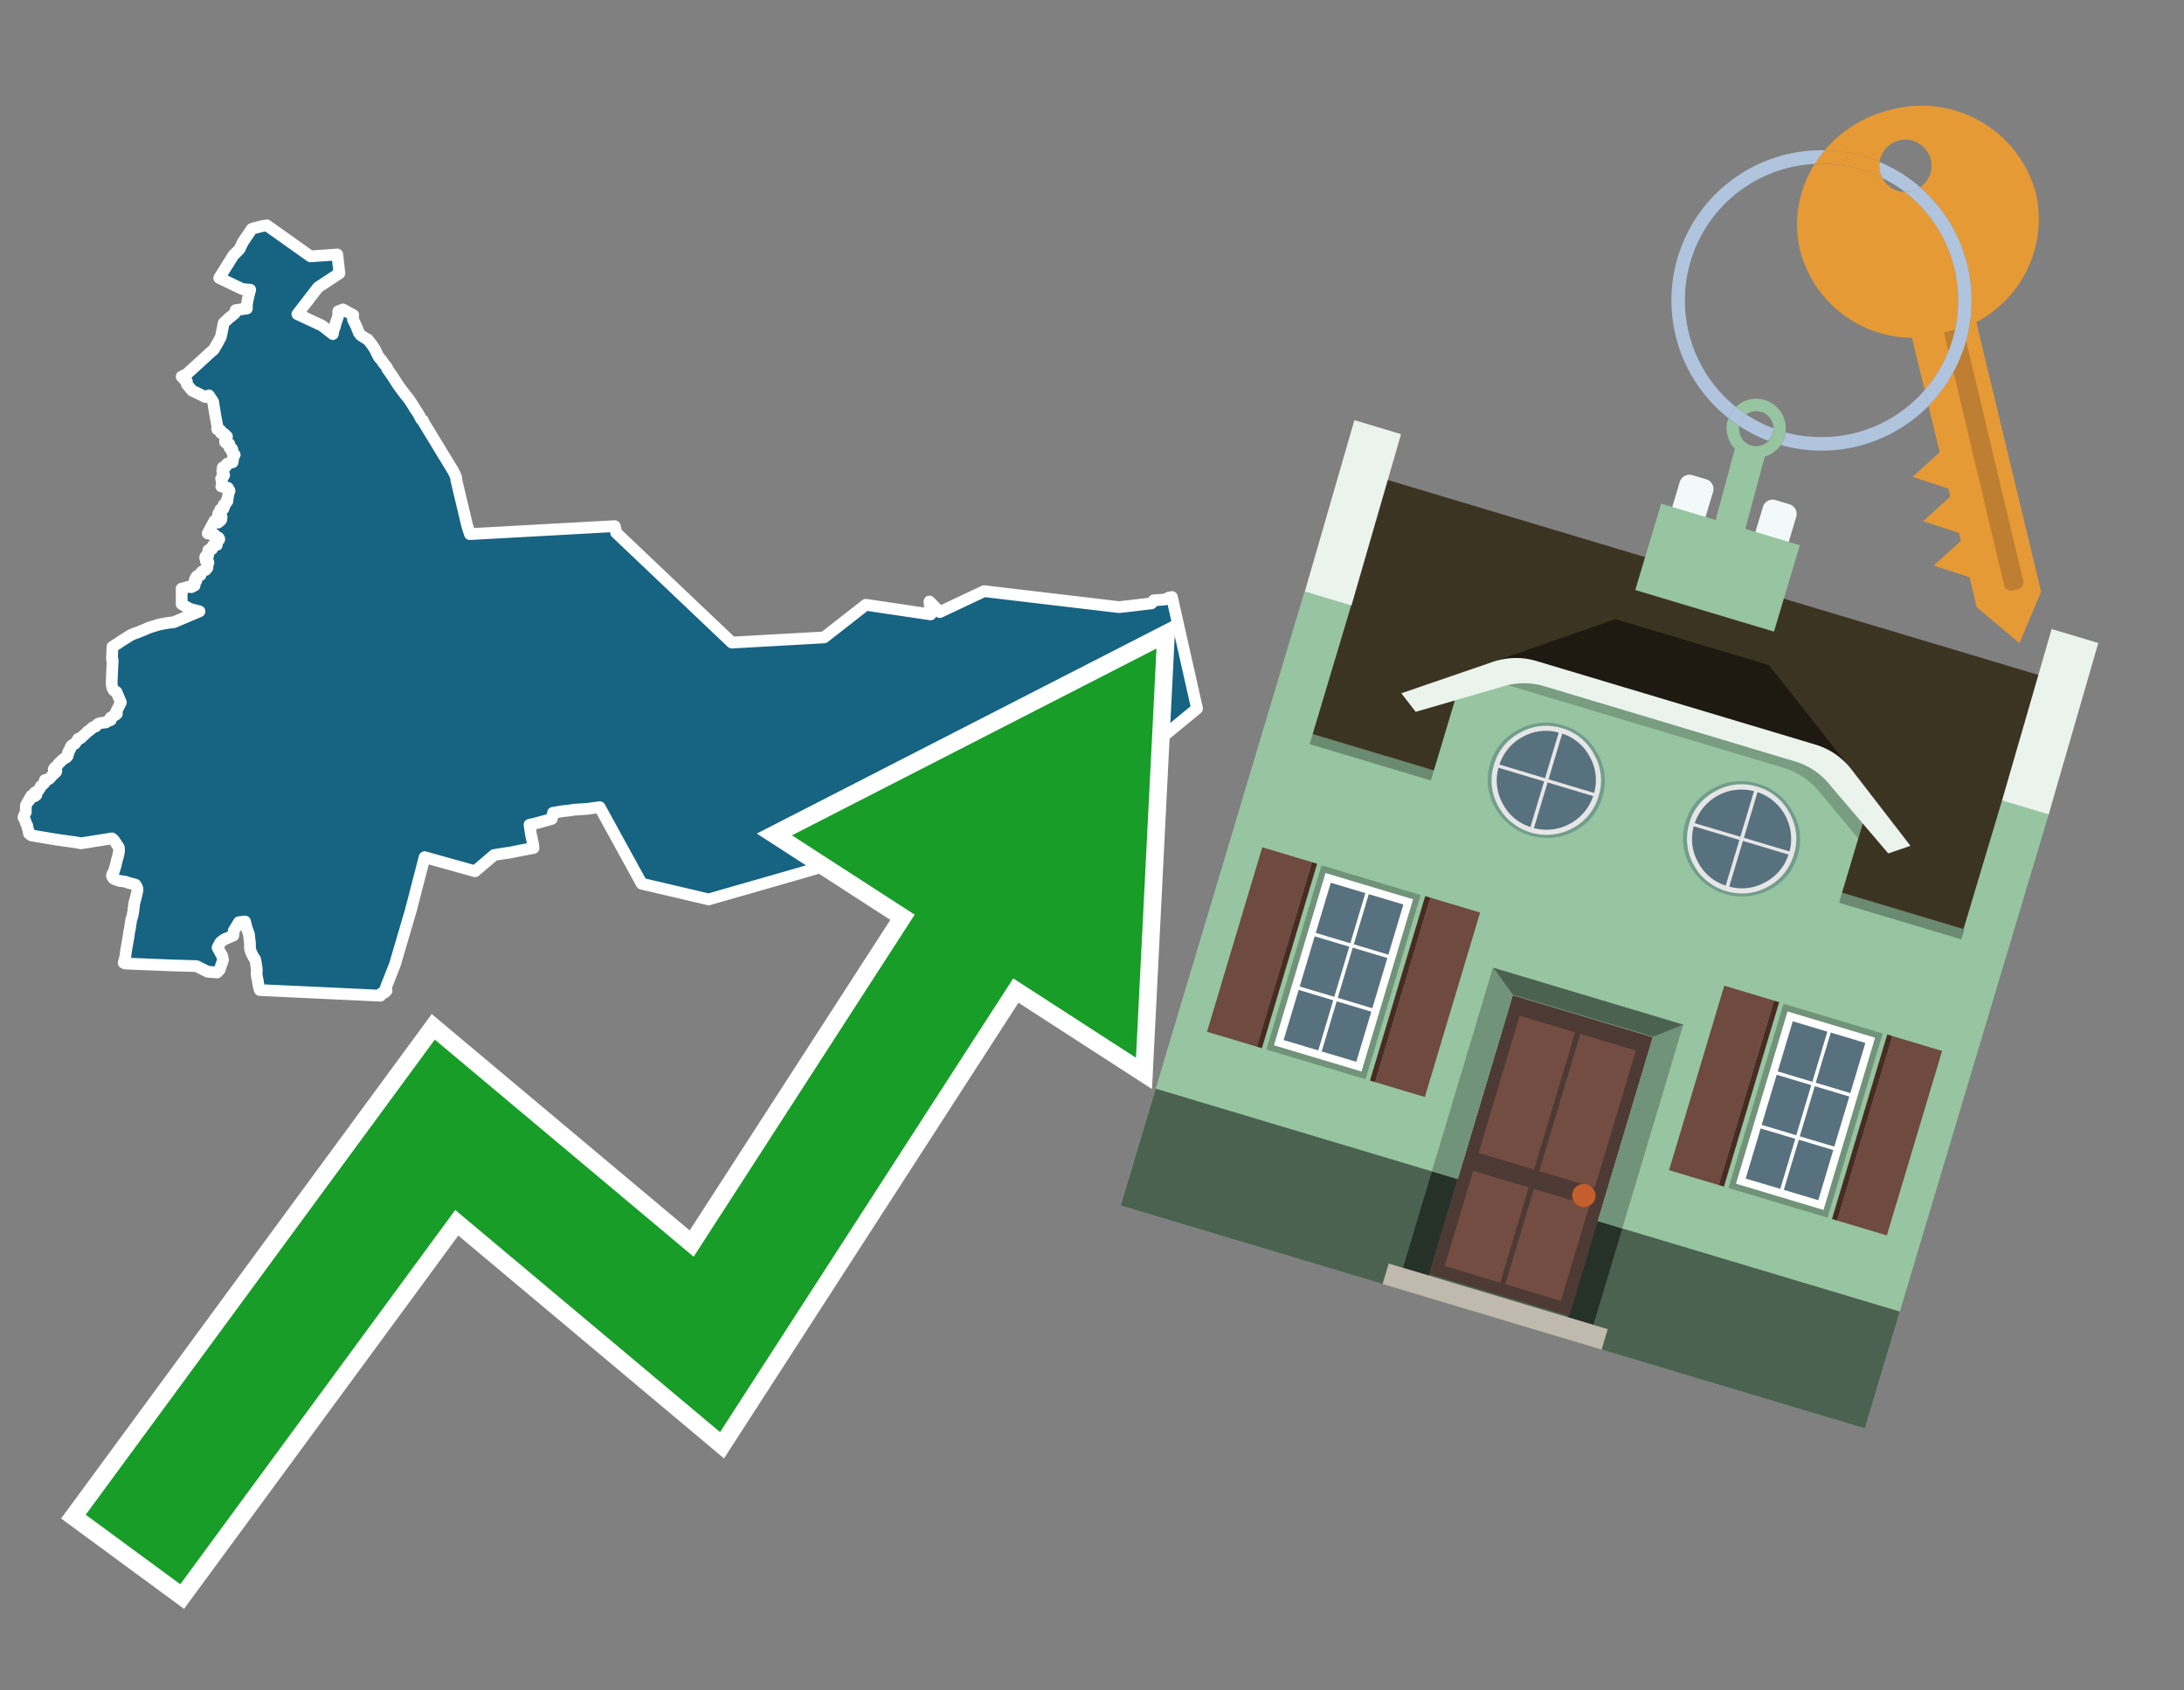 <svg id="Text" xmlns="http://www.w3.org/2000/svg" width="93.05" height="72" viewBox="0 0 93.05 72"><rect x="0" y="0" width="93.05" height="72" fill="#808080" stroke="none"/><polygon points="6.29,26.76 6.36,26.73 6.49,26.69 6.59,26.66 6.71,26.62 6.84,26.59 6.99,26.56 7.17,26.53 7.41,26.5 8.5,26.04 8.08,25.93 7.74,25.73 7.74,25.07 7.78,25.11 7.86,25.04 8.12,24.97 8.15,25.01 8.29,24.94 8.26,24.9 8.24,24.87 8.29,24.82 8.34,24.78 8.36,24.75 8.31,24.72 8.3,24.69 8.33,24.66 8.35,24.63 8.35,24.59 8.37,24.56 8.4,24.53 8.54,24.5 8.52,24.47 8.53,24.43 8.56,24.4 8.59,24.36 8.67,24.31 8.77,24.27 8.77,24.24 8.82,24.21 8.84,24.17 8.82,24.12 8.82,24.08 8.85,24.05 8.88,23.97 8.87,23.92 8.77,23.89 8.77,23.84 8.75,23.78 8.74,23.75 8.75,23.71 8.87,23.65 8.84,23.62 8.84,23.58 8.87,23.53 8.89,23.5 8.87,23.47 8.88,23.43 9.03,23.39 9.02,23.34 9.05,23.31 9.07,23.28 9.07,23.24 9.24,23.21 9.23,23.18 9.14,23.15 9.17,23.11 9.18,23.07 9.18,23.04 9.22,23.01 9.34,22.98 9.34,22.95 9.31,22.9 9.21,22.86 9.16,22.81 9.15,22.78 8.85,22.72 8.9,22.62 8.93,22.58 8.94,22.55 8.96,22.51 9.03,22.38 9.08,22.29 9.14,22.18 9.27,22.23 9.29,22.26 9.42,22.15 9.43,22.1 9.44,22.05 9.44,22.01 9.32,21.98 9.3,21.95 9.29,21.91 9.3,21.88 9.31,21.85 9.36,21.82 9.43,21.79 9.4,21.76 9.38,21.73 9.39,21.7 9.52,21.67 9.54,21.61 9.56,21.57 9.54,21.53 9.53,21.5 9.58,21.47 9.62,21.44 9.64,21.41 9.67,21.37 9.69,21.34 9.66,21.31 9.68,21.27 9.7,21.24 9.71,21.19 9.72,21.1 9.73,21.04 9.73,20.98 9.77,20.94 9.78,20.91 9.77,20.88 9.74,20.85 9.72,20.81 9.71,20.78 9.43,20.72 9.5,20.69 9.5,20.65 9.47,20.62 9.45,20.52 9.43,20.42 9.42,20.39 9.5,20.33 9.52,20.27 9.55,20.24 9.54,20.21 9.5,20.18 9.48,20.15 9.48,20.11 9.47,20.04 9.48,20.01 9.49,19.96 9.49,19.91 9.62,19.88 9.62,19.84 9.63,19.81 9.65,19.78 9.7,19.74 9.91,19.69 9.92,19.63 9.93,19.57 9.92,19.54 9.93,19.5 9.95,19.44 9.97,19.41 10,19.37 9.93,19.33 9.89,19.26 9.88,19.23 9.9,19.15 9.89,19.12 9.78,19.08 9.8,19.04 9.79,19 9.78,18.95 9.77,18.91 9.62,18.86 9.59,18.83 9.59,18.73 9.59,18.69 9.66,18.66 9.63,18.62 9.67,18.59 9.6,18.56 9.58,18.5 9.54,18.47 9.41,18.44 9.42,18.4 9.41,18.35 9.38,18.32 9.26,18.29 9.25,18.26 9.26,18.2 9.26,18.15 9.17,17.67 9.08,17.11 8.9,16.84 8.75,16.91 8.19,16.64 7.96,16.37 7.96,16.24 7.88,16.19 7.74,16.04 7.96,15.93 9.01,14.97 9.1,14.9 9.31,14.54 9.41,14.35 9.53,13.76 9.75,13.55 9.84,13.48 10,13.35 10.01,13.31 10.04,13.21 10.52,13.14 10.51,13.11 10.52,13.08 10.51,13.03 10.54,12.84 10.55,12.79 10.6,12.57 10.66,12.34 10.32,12.31 9.34,11.84 9.86,11.01 9.94,10.88 10.15,10.67 10.2,10.62 10.35,10.31 10.73,9.75 10.82,9.72 11.17,9.63 11.37,9.6 13.23,10.92 14.37,10.84 14.46,11.64 13.55,12.24 12.67,13.38 13.72,13.87 14.18,14.23 14.19,14.15 14.21,14.07 14.24,13.98 14.27,13.91 14.29,13.81 14.41,13.45 14.41,13.26 14.61,13.18 15.05,13.42 15.04,13.58 15.04,13.62 15.06,13.65 15.07,13.68 15.09,13.71 15.2,13.94 15.23,14.03 15.26,14.1 15.29,14.18 15.37,14.28 15.59,14.42 15.67,14.46 15.85,14.69 15.87,14.72 15.97,14.87 16.1,15.14 16.17,15.25 16.2,15.28 16.24,15.32 16.33,15.46 16.45,15.6 16.5,15.68 16.5,15.71 16.75,16.07 16.92,16.34 17.06,16.54 17.1,16.59 17.22,16.75 17.24,16.78 17.42,17 17.57,17.23 17.61,17.29 17.66,17.38 17.76,17.53 17.79,17.57 17.82,17.62 17.88,17.73 17.94,17.85 18.02,17.91 18.03,17.96 19.32,20.08 19.42,20.3 19.44,20.36 19.44,20.45 19.45,20.48 19.89,22.33 19.93,22.47 20.02,22.75 26.19,22.41 26.2,22.44 26.25,22.65 26.25,22.69 31.18,27.37 35.11,27.15 36.89,25.76 39.65,26.17 39.65,26.1 39.64,25.99 39.62,25.83 39.6,25.62 40.04,26.07 41.93,25.18 47.68,25.86 48.21,25.8 49.06,25.7 49.16,25.57 49.58,25.54 49.75,25.51 49.78,25.46 49.93,25.43 50.98,30.09 51,30.18 49.26,31.61 47.87,34.74 46.08,33.96 44.48,33.27 40.6,34.25 35.46,36.79 34.13,37.18 30.19,38.31 29.39,38.12 27.34,37.64 25.55,34.38 25.25,34.42 25.05,34.45 24.45,34.49 24.27,34.52 23.98,34.55 23.56,34.62 23.51,34.88 23.01,35.02 22.74,35.09 22.56,35.13 22.62,35.53 22.65,35.66 22.68,35.82 22.71,35.95 22.72,35.99 22.72,36.04 22.73,36.12 22.14,36.23 21.75,36.31 21.55,36.34 21.22,36.39 21.05,36.42 20.24,37.11 18.95,36.75 18.09,36.51 17.5,38.79 16.83,41.07 16.43,42.09 16.47,42.2 16.38,42.28 16.25,42.31 16.21,42.41 11.07,42.17 11.01,41.96 10.99,41.82 10.97,41.7 10.96,41.67 10.94,41.55 10.93,41.47 10.94,41.36 10.94,41.27 10.93,41.21 10.89,40.95 10.88,40.92 10.87,40.86 10.85,40.83 10.81,40.78 10.75,40.67 10.7,40.56 10.66,40.45 10.65,40.39 10.65,40.33 10.65,40.29 10.65,40.24 10.65,40.2 10.64,40.08 10.62,39.94 10.61,39.8 10.54,39.61 10.5,39.49 10.48,39.41 10.47,39.36 10.46,39.33 10.44,39.25 10.18,39.28 9.96,39.64 9.94,39.85 9.56,40.01 9.42,40.11 9.38,40.15 9.27,40.36 9.42,40.64 9.47,40.72 9.5,40.89 9.36,41.3 9.25,41.42 8.85,41.39 8.37,41.15 7.31,41.12 5.34,41.04 5.27,41.01 5.34,40.75 5.37,40.5 5.48,39.88 5.5,39.72 5.53,39.57 5.54,39.52 5.55,39.45 5.59,39.18 5.6,39.15 5.62,39.09 5.65,38.99 5.67,38.87 5.68,38.83 5.69,38.7 5.7,38.65 5.71,38.58 5.71,38.53 5.73,38.45 5.74,38.4 5.78,38.26 5.86,37.92 5.85,37.83 5.84,37.8 5.83,37.77 5.8,37.73 5.77,37.68 5.5,37.61 5.41,37.58 5.32,37.55 5.09,37.52 4.97,37.48 4.85,37.43 4.82,37.4 4.8,37.37 4.78,37.33 4.77,37.3 4.78,37.25 4.79,37.22 4.84,37.14 4.89,36.99 4.9,36.95 4.92,36.88 4.93,36.85 5,36.56 5.03,36.46 5.07,36.27 5.07,36.17 5.06,36.09 4.86,35.79 4.77,35.71 3.45,35.92 3.24,35.88 2.39,35.76 1.5,35.61 1.33,35.58 1.23,35.5 1.23,35.47 1.21,35.38 1.2,35.34 1.17,35.25 1.16,35.16 1.1,35.05 1.07,34.94 1.02,34.85 1,34.82 1.01,34.78 1.06,34.67 1.1,34.59 1.1,34.33 1.11,34.29 1.15,34.22 1.19,34.14 1.23,34.11 1.26,34.07 1.26,34.02 1.34,33.89 1.47,33.92 1.55,33.86 1.54,33.82 1.51,33.78 1.49,33.75 1.56,33.72 1.62,33.69 1.64,33.66 1.71,33.56 1.72,33.53 1.73,33.5 1.76,33.47 1.8,33.44 1.83,33.41 1.9,33.34 1.91,33.23 2.07,33.19 2.11,33.16 2.14,33.13 2.18,33.08 2.23,33.02 2.27,32.99 2.33,32.92 2.38,32.89 2.4,32.85 2.39,32.8 2.29,32.76 2.31,32.73 2.33,32.7 2.4,32.65 2.46,32.58 2.49,32.53 2.53,32.49 2.59,32.44 2.63,32.39 2.75,32.3 2.83,32.26 2.88,32.2 2.9,32.14 2.9,32.11 2.89,32.08 2.93,32.04 2.93,31.98 2.97,31.93 3,31.89 3.01,31.86 3.01,31.82 3.04,31.77 3.07,31.74 3.19,31.68 3.26,31.58 3.29,31.55 3.33,31.47 3.44,31.44 3.48,31.4 3.53,31.35 3.57,31.32 3.63,31.26 3.66,31.23 3.71,31.19 3.73,31.16 3.78,31.13 3.84,31.09 3.86,31.06 3.91,31.03 3.93,31 3.97,30.97 4.08,30.94 4.13,30.87 4.17,30.84 4.26,30.8 4.51,30.77 4.58,30.72 4.72,30.67 4.7,30.64 4.69,30.61 4.71,30.57 4.79,30.52 4.84,30.49 4.91,30.46 4.98,30.4 4.96,30.34 4.95,30.31 5.15,29.92 4.96,29.47 4.85,29.41 4.79,29.3 4.76,29.17 4.76,29.02 4.78,28.54 4.8,28.14 4.8,28.11 4.77,28.08 4.79,27.55 4.84,27.52 4.91,27.47 5,27.42 5.13,27.33 5.22,27.27 5.27,27.24 5.35,27.19 5.46,27.12 5.51,27.09 5.56,27.06 5.62,27.03 5.69,27 5.76,26.97 5.86,26.94 5.93,26.91 6,26.88 6.08,26.85 6.15,26.82 " fill="#166382" stroke="#fff" stroke-linejoin="round" stroke-width="0.5"/><polygon points="49.272 27.624 33.741 35.58 38.97 38.959 29.553 53.529 18.525 44.281 3.652 64.518 7.681 67.479 19.396 51.538 30.678 60.999 43.169 41.673 48.398 45.053 49.272 27.624" fill="none" stroke="#fff" stroke-miterlimit="10" stroke-width="1.5"/><polygon points="49.272 27.624 33.741 35.58 38.97 38.959 29.553 53.529 18.525 44.281 3.652 64.518 7.681 67.479 19.396 51.538 30.678 60.999 43.169 41.673 48.398 45.053 49.272 27.624" fill="#179d28"/><path d="M80.19,7.577a1.16,1.16,0,0,1-.094-.251,1.114,1.114,0,0,1-.018-.429A6.367,6.367,0,0,0,77.743,6.4a5.269,5.269,0,0,0-.423.577c.1,0,.192-.007.288-.007A5.794,5.794,0,0,1,80.19,7.577Z" fill="#e69a35"/><path d="M77.608,6.4A6.394,6.394,0,0,0,73.64,17.81a1.26,1.26,0,0,1,.317-.48A5.821,5.821,0,0,1,77.32,6.981a5.269,5.269,0,0,1,.423-.577Z" fill="#b0c4de"/><path d="M84.2,13.72a4.962,4.962,0,0,0,2.545-5.48,5.047,5.047,0,0,0-6.179-3.566A5.322,5.322,0,0,0,77.743,6.4a6.367,6.367,0,0,1,2.335.493,1.114,1.114,0,1,1,1.736,1.084,6.392,6.392,0,0,1,.347,9.3l.479,1.985-.438.4-.716.648.92.3.6.2.082.341-.438.4-.716.648.92.3.605.2.082.341-.438.4-.716.649.92.3.605.2.307,1.274,1.821,1.534.921-2.2Z" fill="#e69a35"/><path d="M81.154,8.179a1.115,1.115,0,0,1-.964-.6,5.794,5.794,0,0,0-2.582-.6c-.1,0-.192,0-.288.007a4.783,4.783,0,0,0-.625,3.685,4.962,4.962,0,0,0,4.765,3.715L82,16.617a5.82,5.82,0,0,0-.846-8.438Z" fill="#e69a35"/><path d="M74.1,18.142a6.386,6.386,0,0,0,1.232.63.73.73,0,0,0,.224-.527h0a5.783,5.783,0,0,1-1.159-.593A.733.733,0,0,0,74.1,18.142Z" fill="#b0c4de"/><path d="M74.4,17.652q-.228-.152-.44-.322a1.26,1.26,0,0,0-.317.48c.148.117.3.228.46.332A.733.733,0,0,1,74.4,17.652Z" fill="#b0c4de"/><path d="M74.824,16.984a1.257,1.257,0,0,0-.867.346c.141.114.288.222.44.322a.731.731,0,0,1,1.159.593h0a.732.732,0,1,1-1.463,0,.7.7,0,0,1,.007-.1c-.158-.1-.312-.215-.46-.332a1.258,1.258,0,0,0,.273,1.3l-.979,3.635,1.275.341.98-3.639a1.266,1.266,0,0,0,.681-.5,1.249,1.249,0,0,0,.2-.538,1.328,1.328,0,0,0,.012-.168A1.262,1.262,0,0,0,74.824,16.984Z" fill="#97c4a1"/><path d="M85.974,25.1l-.226.053a.3.3,0,0,1-.362-.223l-2.56-10.777.81-.193L86.2,24.736A.3.3,0,0,1,85.974,25.1Z" fill="#bf7f32"/><path d="M80.1,7.326a1.16,1.16,0,0,0,.094.251,5.833,5.833,0,0,1,.964.6,1.137,1.137,0,0,0,.287-.031,1.108,1.108,0,0,0,.373-.167A6.371,6.371,0,0,0,80.078,6.9,1.114,1.114,0,0,0,80.1,7.326Z" fill="#b0c4de"/><path d="M77.608,18.618a5.836,5.836,0,0,1-1.534-.2,1.24,1.24,0,0,1-.2.537,6.4,6.4,0,0,0,6.291-1.666L82,16.617A5.807,5.807,0,0,1,77.608,18.618Z" fill="#b0c4de"/><path d="M81.814,7.981a1.108,1.108,0,0,1-.373.167,1.137,1.137,0,0,1-.287.031A5.82,5.82,0,0,1,82,16.617l.161.667a6.392,6.392,0,0,0-.347-9.3Z" fill="#b0c4de"/><polygon points="83.79 39.753 55.78 31.364 58.988 20.404 86.964 28.783 83.79 39.753 83.79 39.753" fill="#3c3422" fill-rule="evenodd"/><polygon points="81.705 53.32 87.284 34.692 85.297 34.097 83.656 39.575 55.926 31.269 57.567 25.791 55.579 25.196 47.746 51.348 79.451 60.844 81.705 53.32" fill="#97c4a1" fill-rule="evenodd"/><rect x="69.522" y="21.148" width="0.444" height="28.983" transform="translate(15.592 92.226) rotate(-73.326)" opacity="0.3"/><polygon points="87.284 34.692 85.297 34.097 87.411 26.793 89.398 27.388 87.284 34.692 87.284 34.692" fill="#eaf3ec" fill-rule="evenodd"/><polygon points="57.578 25.794 55.591 25.199 57.705 17.896 59.692 18.491 57.578 25.794 57.578 25.794" fill="#eaf3ec" fill-rule="evenodd"/><polygon points="79.451 60.844 80.943 55.865 49.238 46.369 47.747 51.348 79.451 60.844 79.451 60.844" fill="#4c6251" fill-rule="evenodd"/><path d="M71.566,20.528l-.522,1.743,1.418.425.523-1.744a.432.432,0,0,0-.289-.536l-.593-.177A.431.431,0,0,0,71.566,20.528Z" fill="#f3f9f8" fill-rule="evenodd"/><path d="M75.111,21.589l-.522,1.743,1.418.425.522-1.743a.43.43,0,0,0-.289-.536l-.593-.178A.43.43,0,0,0,75.111,21.589Z" fill="#f3f9f8" fill-rule="evenodd"/><polygon points="75.368 28.329 68.829 26.37 63.807 28.121 78.733 32.591 75.368 28.329" fill="#1e1a11"/><polygon points="78.248 32.422 64.442 28.287 62.236 28.998 60.064 36.247 77.453 41.455 79.651 34.116 78.248 32.422" fill="#97c4a1"/><path d="M77.74,32.516S65.088,28.725,65,28.7l-.938.43,11.892,3.562a3.175,3.175,0,0,1,1.532,1l1.685,2.02.327-1.09Z" fill-rule="evenodd" opacity="0.2"/><path d="M77.35,31.716,65.458,28.154a3.041,3.041,0,0,0-1.854.037l-3.9,1.339.611.79,3.626-1.054a3.045,3.045,0,0,1,1.855-.037l10.673,3.2A3.028,3.028,0,0,1,78,33.477l2.45,2.874.945-.325-2.518-3.26A3.036,3.036,0,0,0,77.35,31.716Z" fill="#eaf3ec"/><polygon points="76.683 23.223 70.773 21.453 69.671 25.132 75.581 26.902 76.683 23.223 76.683 23.223" fill="#97c4a1" fill-rule="evenodd"/><g id="Symbol_9_0_Layer2_0_MEMBER_8_MEMBER_21_MEMBER_0_FILL" data-name="Symbol 9 0 Layer2 0 MEMBER 8 MEMBER 21 MEMBER 0 FILL"><path d="M66.584,30.892a2.39,2.39,0,0,0-1.891.189,2.317,2.317,0,0,0-1.2,1.448A2.345,2.345,0,0,0,63.7,34.4a2.528,2.528,0,0,0,3.367,1.008,2.339,2.339,0,0,0,1.2-1.447,2.313,2.313,0,0,0-.208-1.87A2.394,2.394,0,0,0,66.584,30.892Z" fill="#729d8c"/></g><g id="Symbol_9_0_Layer2_0_MEMBER_8_MEMBER_21_MEMBER_1_FILL" data-name="Symbol 9 0 Layer2 0 MEMBER 8 MEMBER 21 MEMBER 1 FILL"><path d="M66.547,31.016a2.241,2.241,0,0,0-1.769.185,2.213,2.213,0,0,0-1.127,1.376,2.239,2.239,0,0,0,.185,1.768,2.341,2.341,0,0,0,3.145.942,2.234,2.234,0,0,0,1.126-1.376,2.207,2.207,0,0,0-.185-1.768A2.237,2.237,0,0,0,66.547,31.016Z" fill="#e6e6e6"/></g><g id="Symbol_9_0_Layer2_0_MEMBER_8_MEMBER_21_MEMBER_2_MEMBER_0_FILL" data-name="Symbol 9 0 Layer2 0 MEMBER 8 MEMBER 21 MEMBER 2 MEMBER 0 FILL"><path d="M65.787,33.284,63.843,32.7a2.036,2.036,0,0,0,.186,1.539,2.015,2.015,0,0,0,1.175.986Z" fill="#58717f"/></g><g id="Symbol_9_0_Layer2_0_MEMBER_8_MEMBER_21_MEMBER_2_MEMBER_1_FILL" data-name="Symbol 9 0 Layer2 0 MEMBER 8 MEMBER 21 MEMBER 2 MEMBER 1 FILL"><path d="M65.827,33.148l.582-1.944a2.01,2.01,0,0,0-1.523.178,2.037,2.037,0,0,0-1,1.183Z" fill="#58717f"/></g><g id="Symbol_9_0_Layer2_0_MEMBER_8_MEMBER_21_MEMBER_2_MEMBER_2_FILL" data-name="Symbol 9 0 Layer2 0 MEMBER 8 MEMBER 21 MEMBER 2 MEMBER 2 FILL"><path d="M67.878,33.91l-1.943-.582-.582,1.944a2.1,2.1,0,0,0,2.525-1.362Z" fill="#58717f"/></g><g id="Symbol_9_0_Layer2_0_MEMBER_8_MEMBER_21_MEMBER_2_MEMBER_3_FILL" data-name="Symbol 9 0 Layer2 0 MEMBER 8 MEMBER 21 MEMBER 2 MEMBER 3 FILL"><path d="M66.558,31.249l-.582,1.943,1.943.582a2.031,2.031,0,0,0-.186-1.539A2.009,2.009,0,0,0,66.558,31.249Z" fill="#58717f"/></g><g id="Symbol_9_0_Layer2_0_MEMBER_8_MEMBER_21_MEMBER_0_FILL-2" data-name="Symbol 9 0 Layer2 0 MEMBER 8 MEMBER 21 MEMBER 0 FILL"><path d="M74.9,33.384a2.4,2.4,0,0,0-1.891.189,2.316,2.316,0,0,0-1.2,1.448,2.341,2.341,0,0,0,.209,1.87A2.527,2.527,0,0,0,75.387,37.9a2.345,2.345,0,0,0,1.2-1.447,2.314,2.314,0,0,0-.209-1.87A2.389,2.389,0,0,0,74.9,33.384Z" fill="#729d8c"/></g><g id="Symbol_9_0_Layer2_0_MEMBER_8_MEMBER_21_MEMBER_1_FILL-2" data-name="Symbol 9 0 Layer2 0 MEMBER 8 MEMBER 21 MEMBER 1 FILL"><path d="M74.867,33.508a2.239,2.239,0,0,0-1.768.185,2.21,2.21,0,0,0-1.127,1.376,2.316,2.316,0,0,0,1.564,2.883,2.261,2.261,0,0,0,1.765-.173A2.237,2.237,0,0,0,76.428,36.4a2.209,2.209,0,0,0-.185-1.769A2.239,2.239,0,0,0,74.867,33.508Z" fill="#e6e6e6"/></g><g id="Symbol_9_0_Layer2_0_MEMBER_8_MEMBER_21_MEMBER_2_MEMBER_0_FILL-2" data-name="Symbol 9 0 Layer2 0 MEMBER 8 MEMBER 21 MEMBER 2 MEMBER 0 FILL"><path d="M74.107,35.776l-1.943-.582a2.031,2.031,0,0,0,.186,1.539,2.009,2.009,0,0,0,1.175.986Z" fill="#58717f"/></g><g id="Symbol_9_0_Layer2_0_MEMBER_8_MEMBER_21_MEMBER_2_MEMBER_1_FILL-2" data-name="Symbol 9 0 Layer2 0 MEMBER 8 MEMBER 21 MEMBER 2 MEMBER 1 FILL"><path d="M74.148,35.64,74.73,33.7a2.1,2.1,0,0,0-2.525,1.362Z" fill="#58717f"/></g><g id="Symbol_9_0_Layer2_0_MEMBER_8_MEMBER_21_MEMBER_2_MEMBER_2_FILL-2" data-name="Symbol 9 0 Layer2 0 MEMBER 8 MEMBER 21 MEMBER 2 MEMBER 2 FILL"><path d="M76.2,36.4l-1.943-.582-.582,1.944a2.015,2.015,0,0,0,1.523-.178A2.036,2.036,0,0,0,76.2,36.4Z" fill="#58717f"/></g><g id="Symbol_9_0_Layer2_0_MEMBER_8_MEMBER_21_MEMBER_2_MEMBER_3_FILL-2" data-name="Symbol 9 0 Layer2 0 MEMBER 8 MEMBER 21 MEMBER 2 MEMBER 3 FILL"><path d="M74.879,33.741,74.3,35.684l1.943.582a2.1,2.1,0,0,0-1.361-2.525Z" fill="#58717f"/></g><polygon points="51.426 43.946 53.542 44.58 55.896 36.723 53.78 36.089 51.426 43.946 51.426 43.946" fill="#6e4a3f" fill-rule="evenodd"/><polygon points="53.542 44.58 53.764 44.647 56.117 36.789 55.896 36.723 53.542 44.58 53.542 44.58" fill="#482b22" fill-rule="evenodd"/><polygon points="60.706 46.726 58.59 46.092 60.943 38.235 63.059 38.868 60.706 46.726 60.706 46.726" fill="#6e4a3f" fill-rule="evenodd"/><polygon points="58.59 46.092 58.368 46.026 60.722 38.168 60.943 38.235 58.59 46.092 58.59 46.092" fill="#482b22" fill-rule="evenodd"/><rect x="53.146" y="39.209" width="8.19" height="4.408" transform="translate(1.145 84.365) rotate(-73.326)" fill="#719379"/><polygon points="60.205 38.304 56.474 37.187 54.277 44.522 58.008 45.639 60.205 38.304 60.205 38.304" fill="#fff" fill-rule="evenodd"/><path d="M59.792,38.527l-.64,2.136-1.474-.442.639-2.135,1.475.441Zm-1.621-.485-.64,2.136-1.474-.442L56.7,37.6l1.474.442Zm-2.158,1.84,1.475.441-.64,2.136-1.474-.441.639-2.136Zm-.683,2.282,1.474.441-.639,2.136L54.69,44.3l.64-2.135Zm.981,2.621.639-2.136,1.475.442-.64,2.135-1.474-.441Zm2.158-1.84L56.994,42.5l.64-2.136,1.474.442-.639,2.136Z" fill="#58717f" fill-rule="evenodd"/><polygon points="80.39 52.621 78.274 51.988 80.628 44.13 82.743 44.764 80.39 52.621 80.39 52.621" fill="#6e4a3f" fill-rule="evenodd"/><polygon points="78.274 51.988 78.053 51.921 80.406 44.064 80.628 44.13 78.274 51.988 78.274 51.988" fill="#482b22" fill-rule="evenodd"/><polygon points="71.111 49.842 73.227 50.476 75.58 42.619 73.464 41.985 71.111 49.842 71.111 49.842" fill="#6e4a3f" fill-rule="evenodd"/><polygon points="73.227 50.476 73.448 50.542 75.802 42.685 75.58 42.619 73.227 50.476 73.227 50.476" fill="#482b22" fill-rule="evenodd"/><rect x="72.83" y="45.105" width="8.19" height="4.408" transform="translate(9.534 107.426) rotate(-73.326)" fill="#719379"/><polygon points="76.159 43.083 79.889 44.2 77.692 51.535 73.962 50.418 76.159 43.083 76.159 43.083" fill="#fff" fill-rule="evenodd"/><path d="M76.381,43.5l1.475.442-.64,2.135-1.475-.441.64-2.136ZM78,43.981l1.474.442-.64,2.136-1.474-.442L78,43.981Zm.791,2.724-.64,2.135L76.679,48.4l.64-2.136,1.474.442Zm-.684,2.282-.639,2.135L76,50.68l.64-2.135,1.474.442Zm-2.26,1.65L74.375,50.2l.639-2.135,1.475.441-.64,2.136Zm-.791-2.724.64-2.135,1.474.441-.639,2.136-1.475-.442Z" fill="#58717f" fill-rule="evenodd"/><polygon points="67.888 56.431 69.118 52.323 68.019 51.994 66.789 56.102 67.888 56.431 67.888 56.431" fill="#263128" fill-rule="evenodd"/><polygon points="60.877 54.331 62.108 50.223 61.007 49.894 59.776 54.002 60.877 54.331 60.877 54.331" fill="#263128" fill-rule="evenodd"/><g id="Symbol_9_0_Layer2_0_MEMBER_8_MEMBER_12_MEMBER_0_FILL" data-name="Symbol 9 0 Layer2 0 MEMBER 8 MEMBER 12 MEMBER 0 FILL"><path d="M70.418,44.178l-5.965-1.786L60.9,54.27l5.964,1.786Z" fill="#4e3a34"/></g><g id="Symbol_9_0_Layer2_0_MEMBER_8_MEMBER_12_MEMBER_1_MEMBER_0_FILL" data-name="Symbol 9 0 Layer2 0 MEMBER 8 MEMBER 12 MEMBER 1 MEMBER 0 FILL"><path d="M65.358,49.815l1.75-5.843-2.363-.708L63,49.107Z" fill="#744d42"/></g><g id="Symbol_9_0_Layer2_0_MEMBER_8_MEMBER_12_MEMBER_1_MEMBER_1_FILL" data-name="Symbol 9 0 Layer2 0 MEMBER 8 MEMBER 12 MEMBER 1 MEMBER 1 FILL"><path d="M67.331,44.039l-1.75,5.842,2.364.708,1.75-5.842Z" fill="#744d42"/></g><g id="Symbol_9_0_Layer2_0_MEMBER_8_MEMBER_12_MEMBER_2_MEMBER_0_FILL" data-name="Symbol 9 0 Layer2 0 MEMBER 8 MEMBER 12 MEMBER 2 MEMBER 0 FILL"><path d="M63.915,54.633l1.215-4.058-2.363-.707-1.215,4.057Z" fill="#744d42"/></g><g id="Symbol_9_0_Layer2_0_MEMBER_8_MEMBER_12_MEMBER_2_MEMBER_1_FILL" data-name="Symbol 9 0 Layer2 0 MEMBER 8 MEMBER 12 MEMBER 2 MEMBER 1 FILL"><path d="M66.5,55.407l1.215-4.057-2.363-.708L64.138,54.7Z" fill="#744d42"/></g><g id="Symbol_9_0_Layer2_0_MEMBER_8_MEMBER_13_FILL" data-name="Symbol 9 0 Layer2 0 MEMBER 8 MEMBER 13 FILL"><path d="M67.959,51.058a.439.439,0,0,0-.045-.367.487.487,0,0,0-.669-.2.445.445,0,0,0-.239.282.457.457,0,0,0,.041.378.481.481,0,0,0,.293.242.459.459,0,0,0,.377-.042A.453.453,0,0,0,67.959,51.058Z" fill="#c35e2d"/></g><g id="Symbol_9_0_Layer2_0_MEMBER_8_MEMBER_14_FILL" data-name="Symbol 9 0 Layer2 0 MEMBER 8 MEMBER 14 FILL"><path d="M64.557,42.047l-.951-.833-2.6,8.68,1.1.329Z" fill="#719379"/></g><g id="Symbol_9_0_Layer2_0_MEMBER_8_MEMBER_15_FILL" data-name="Symbol 9 0 Layer2 0 MEMBER 8 MEMBER 15 FILL"><path d="M71.718,43.643l-1.2.19L68.072,52.01l1.046.313Z" fill="#719379"/></g><g id="Symbol_9_0_Layer2_0_MEMBER_8_MEMBER_16_FILL" data-name="Symbol 9 0 Layer2 0 MEMBER 8 MEMBER 16 FILL"><path d="M63.627,41.22l.836,1.156,5.961,1.786,1.294-.519Z" fill="#4c6251"/></g><polygon points="58.905 54.69 59.166 53.819 68.498 56.614 68.237 57.485 58.905 54.69 58.905 54.69" fill="#c0b9ad" fill-rule="evenodd"/></svg>